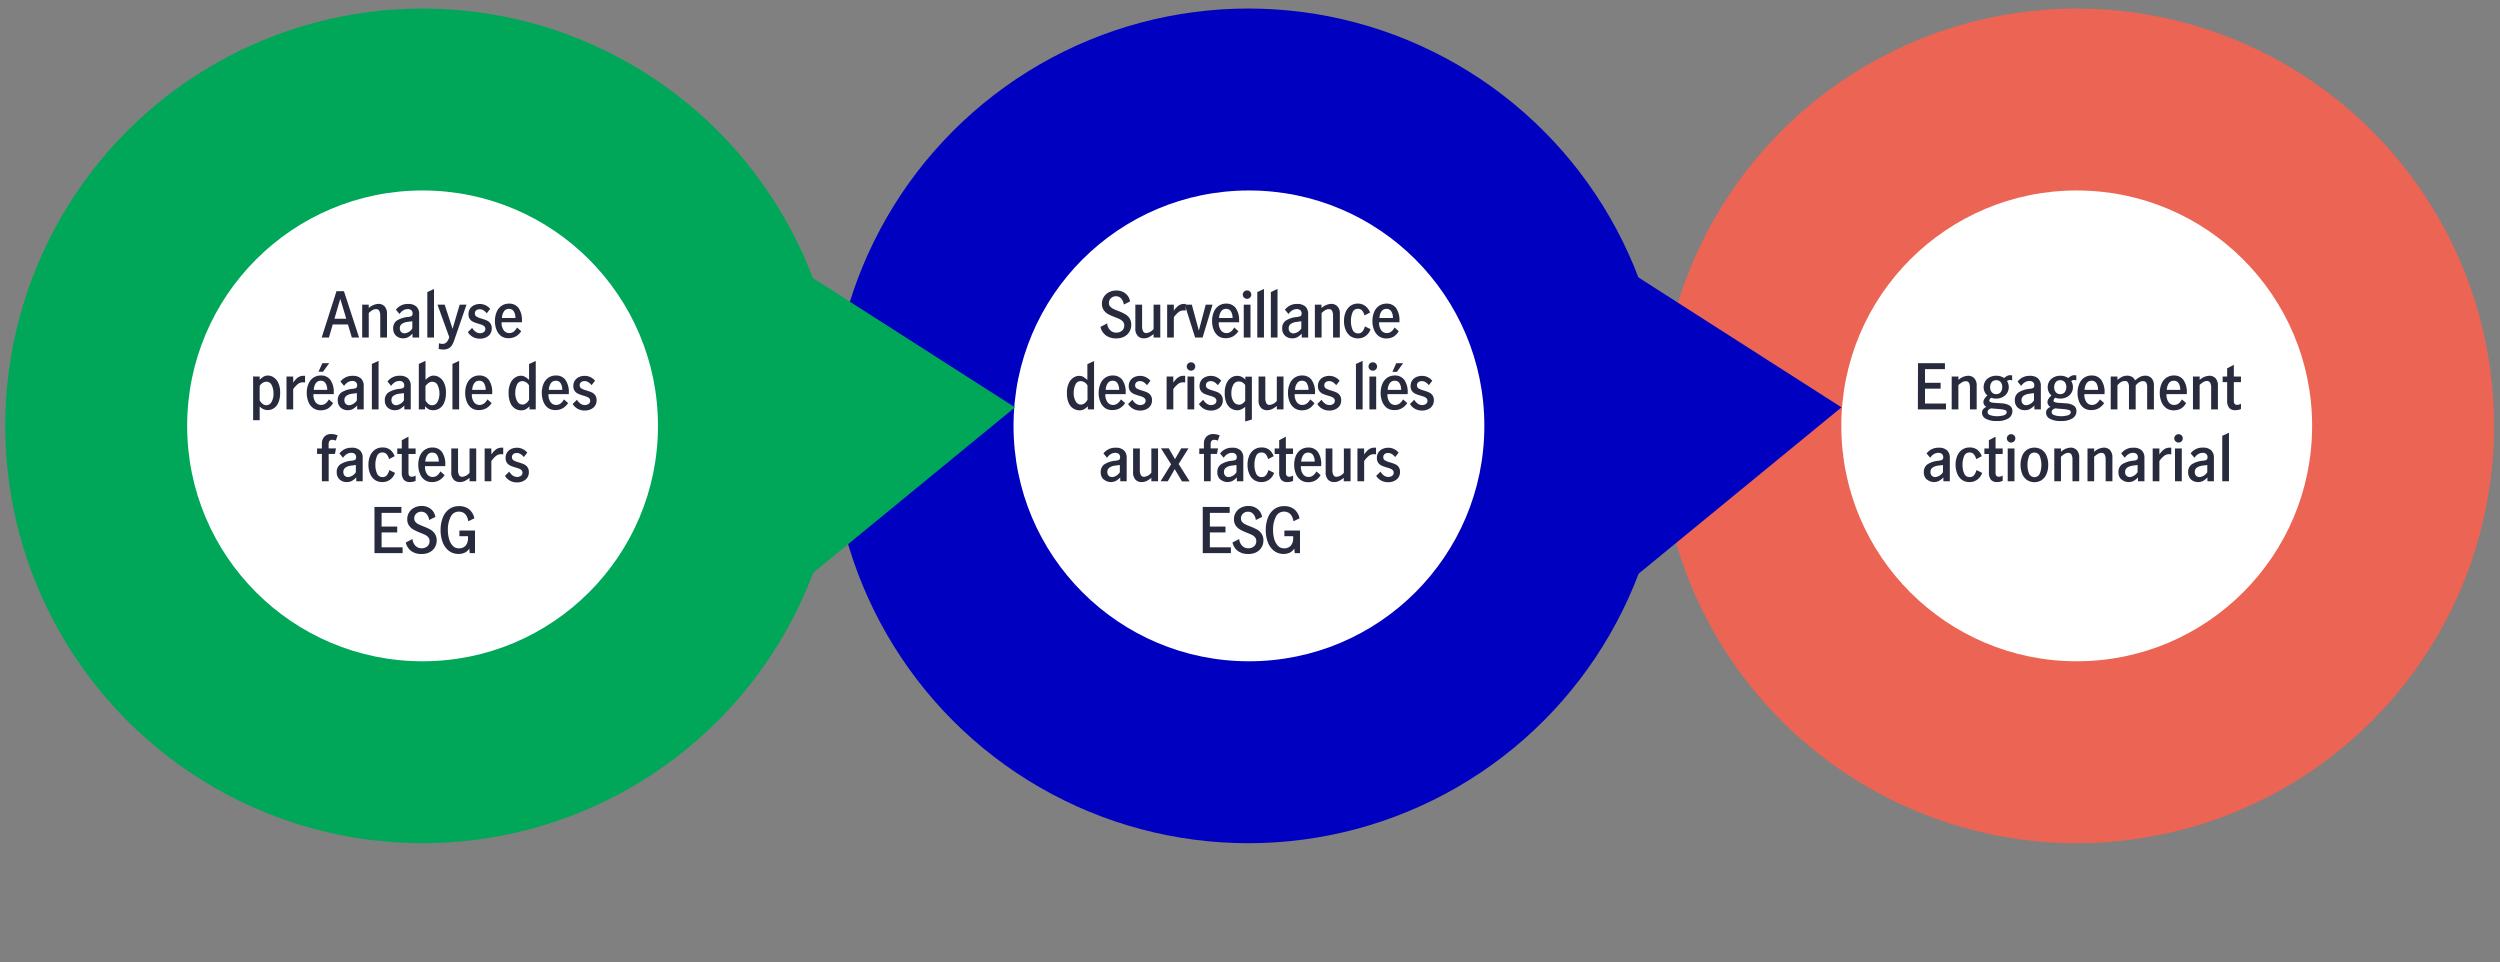 <svg xmlns="http://www.w3.org/2000/svg" viewBox="0 0 800 308"><rect x="0" y="0" width="800" height="308" fill="#808080" stroke="none"/><defs><style>.cls-1{fill:#ec6453;}.cls-2{fill:#fff;}.cls-3{fill:#282b3e;}.cls-4{fill:#0000c1;}.cls-5{fill:#00a758;}</style></defs><g id="Chart_3" data-name="Chart 3"><circle class="cls-1" cx="664.55" cy="136.28" r="133.55"/><circle class="cls-2" cx="664.55" cy="136.28" r="75.33"/><path class="cls-3" d="M613.76,116.22h8.62v1.9H616v4.38h5v1.88h-5v4.76h6.72V131h-9Z"/><path class="cls-3" d="M626.7,120.5v1.08a4.91,4.91,0,0,1,3.1-1.34,2.71,2.71,0,0,1,1.94.76,3.38,3.38,0,0,1,.8,2.52V131h-2.16v-7a3.27,3.27,0,0,0-.3-1.49A1.1,1.1,0,0,0,629,122a2.24,2.24,0,0,0-1.17.35,6.86,6.86,0,0,0-1.15.89V131h-2.14V120.5Z"/><path class="cls-3" d="M643.1,129.79a2,2,0,0,1,.86,1.77,2.68,2.68,0,0,1-1.24,2.31,6.65,6.65,0,0,1-3.74.85,6.82,6.82,0,0,1-3.56-.74,2.19,2.19,0,0,1-1.18-1.92,1.67,1.67,0,0,1,.36-1.1,2.87,2.87,0,0,1,1.06-.76,1.93,1.93,0,0,1-.71-.64,1.46,1.46,0,0,1-.25-.84,1.88,1.88,0,0,1,.26-1,6.21,6.21,0,0,1,1-1.17,3.29,3.29,0,0,1-.88-1.17,3.65,3.65,0,0,1,.23-3.42,3.62,3.62,0,0,1,1.48-1.28,4.58,4.58,0,0,1,2-.45,4.42,4.42,0,0,1,2.54.74,4.49,4.49,0,0,1,.95-.68,2.12,2.12,0,0,1,1-.22,2.52,2.52,0,0,1,.6.06v1.6a2.45,2.45,0,0,0-.7-.14,1.72,1.72,0,0,0-.94.34,3.45,3.45,0,0,1,.56,1.94,3.52,3.52,0,0,1-.55,1.94,3.67,3.67,0,0,1-1.47,1.29,4.57,4.57,0,0,1-2,.45,4.45,4.45,0,0,1-1.62-.28,1.28,1.28,0,0,0-.58.94c0,.2.13.36.41.47a4.37,4.37,0,0,0,1.27.23l2.34.16A5.16,5.16,0,0,1,643.1,129.79Zm-1.91,3.11c.63-.2.95-.54.95-1a.7.7,0,0,0-.53-.68,8.2,8.2,0,0,0-1.85-.32l-2.52-.22h-.08a2.16,2.16,0,0,0-.85.47,1,1,0,0,0-.27.71c0,.48.29.83.88,1a6.27,6.27,0,0,0,2.12.32A7.16,7.16,0,0,0,641.19,132.9Zm-3.85-10.58a2.53,2.53,0,0,0-.5,1.6,2.4,2.4,0,0,0,.51,1.58,1.75,1.75,0,0,0,1.43.62,1.71,1.71,0,0,0,1.45-.64,2.6,2.6,0,0,0,.49-1.6,2.53,2.53,0,0,0-.49-1.61,2,2,0,0,0-2.89,0Z"/><path class="cls-3" d="M645.67,130.43a3.07,3.07,0,0,1-.92-2.33,2.9,2.9,0,0,1,1.12-2.48,7.75,7.75,0,0,1,3.53-1.18,5.14,5.14,0,0,0,1-.19.8.8,0,0,0,.44-.33,1.36,1.36,0,0,0,.13-.64,1.33,1.33,0,0,0-.41-1,1.6,1.6,0,0,0-1.11-.37,2.78,2.78,0,0,0-1.5.42,3.8,3.8,0,0,0-1.17,1.16l-1.15-1.38a4.66,4.66,0,0,1,3.92-1.84,3.7,3.7,0,0,1,2.64.84,3.19,3.19,0,0,1,.88,2.4V131H651v-1.22a6.44,6.44,0,0,1-1.42,1.12,3.21,3.21,0,0,1-1.56.36A3.27,3.27,0,0,1,645.67,130.43Zm5.21-2.33v-2.3h0l-1.37.18a4.13,4.13,0,0,0-2,.69,1.66,1.66,0,0,0-.62,1.39,1.6,1.6,0,0,0,.41,1.16,1.52,1.52,0,0,0,1.17.44A3.26,3.26,0,0,0,650.88,128.1Z"/><path class="cls-3" d="M663.6,129.79a2,2,0,0,1,.86,1.77,2.68,2.68,0,0,1-1.24,2.31,6.65,6.65,0,0,1-3.74.85,6.82,6.82,0,0,1-3.56-.74,2.19,2.19,0,0,1-1.18-1.92,1.67,1.67,0,0,1,.36-1.1,2.79,2.79,0,0,1,1.06-.76,1.93,1.93,0,0,1-.71-.64,1.46,1.46,0,0,1-.25-.84,1.88,1.88,0,0,1,.26-1,6.21,6.21,0,0,1,1-1.17,3.29,3.29,0,0,1-.88-1.17,3.65,3.65,0,0,1,.23-3.42,3.62,3.62,0,0,1,1.48-1.28,4.58,4.58,0,0,1,2-.45,4.36,4.36,0,0,1,2.53.74,4.79,4.79,0,0,1,1-.68,2.12,2.12,0,0,1,1-.22,2.52,2.52,0,0,1,.6.06v1.6a2.45,2.45,0,0,0-.7-.14,1.72,1.72,0,0,0-.94.34,3.45,3.45,0,0,1,.56,1.94,3.52,3.52,0,0,1-.55,1.94,3.67,3.67,0,0,1-1.47,1.29,4.57,4.57,0,0,1-2,.45,4.45,4.45,0,0,1-1.62-.28,1.28,1.28,0,0,0-.58.94c0,.2.13.36.41.47a4.37,4.37,0,0,0,1.27.23l2.34.16A5.16,5.16,0,0,1,663.6,129.79Zm-1.91,3.11c.63-.2.95-.54.95-1a.7.7,0,0,0-.53-.68,8.2,8.2,0,0,0-1.85-.32l-2.52-.22h-.08a2.16,2.16,0,0,0-.85.47.93.93,0,0,0-.27.71c0,.48.29.83.88,1a6.27,6.27,0,0,0,2.12.32A7.21,7.21,0,0,0,661.69,132.9Zm-3.86-10.58a2.59,2.59,0,0,0-.5,1.6,2.4,2.4,0,0,0,.52,1.58,1.75,1.75,0,0,0,1.43.62,1.71,1.71,0,0,0,1.45-.64,2.6,2.6,0,0,0,.49-1.6,2.53,2.53,0,0,0-.49-1.61,2,2,0,0,0-2.9,0Z"/><path class="cls-3" d="M666.88,130.59a4.41,4.41,0,0,1-1.53-2,7.25,7.25,0,0,1-.53-2.88,7.1,7.1,0,0,1,.54-2.85,4.42,4.42,0,0,1,1.57-2,4.21,4.21,0,0,1,2.45-.7,3.63,3.63,0,0,1,3,1.4,6.78,6.78,0,0,1,1.08,4.18v.38H667a4,4,0,0,0,.64,2.52,2.13,2.13,0,0,0,1.84.94,2.31,2.31,0,0,0,1.45-.51,4,4,0,0,0,1.05-1.27l1.34,1.18a5,5,0,0,1-1.68,1.64,4.64,4.64,0,0,1-2.39.6A4,4,0,0,1,666.88,130.59Zm4-7.91a1.73,1.73,0,0,0-1.59-.84,1.8,1.8,0,0,0-1.62.87,3.83,3.83,0,0,0-.6,2.05h4.3A3.84,3.84,0,0,0,670.87,122.68Z"/><path class="cls-3" d="M677.58,120.5v1.08a7.37,7.37,0,0,1,1.47-1,3.64,3.64,0,0,1,1.6-.36,3.05,3.05,0,0,1,1.56.36,2.36,2.36,0,0,1,1,1.14,9.16,9.16,0,0,1,1.62-1.12,3.61,3.61,0,0,1,1.65-.38,2.68,2.68,0,0,1,2,.79,3.27,3.27,0,0,1,.77,2.39V131h-2.16V123.8c0-1.23-.44-1.84-1.32-1.84a2.35,2.35,0,0,0-1.29.4,4.25,4.25,0,0,0-1.06,1V131h-2.15v-7.26a2.56,2.56,0,0,0-.29-1.29,1.09,1.09,0,0,0-1.05-.53,2.42,2.42,0,0,0-1.28.39,4.12,4.12,0,0,0-1.07,1V131h-2.15V120.5Z"/><path class="cls-3" d="M693.19,130.59a4.46,4.46,0,0,1-1.52-2,7.25,7.25,0,0,1-.54-2.88,7.1,7.1,0,0,1,.54-2.85,4.5,4.5,0,0,1,1.58-2,4.2,4.2,0,0,1,2.44-.7,3.62,3.62,0,0,1,3,1.4,6.71,6.71,0,0,1,1.08,4.18v.38h-6.5a4,4,0,0,0,.65,2.52,2.13,2.13,0,0,0,1.83.94,2.32,2.32,0,0,0,1.46-.51,3.8,3.8,0,0,0,1-1.27l1.34,1.18A5,5,0,0,1,698,130.7a4.66,4.66,0,0,1-2.39.6A4,4,0,0,1,693.19,130.59Zm4-7.91a1.73,1.73,0,0,0-1.59-.84,1.83,1.83,0,0,0-1.62.87,3.91,3.91,0,0,0-.59,2.05h4.29A3.75,3.75,0,0,0,697.18,122.68Z"/><path class="cls-3" d="M703.89,120.5v1.08a4.93,4.93,0,0,1,3.1-1.34,2.69,2.69,0,0,1,1.94.76,3.34,3.34,0,0,1,.8,2.52V131h-2.16v-7a3.27,3.27,0,0,0-.3-1.49,1.09,1.09,0,0,0-1.06-.59,2.24,2.24,0,0,0-1.17.35,7.29,7.29,0,0,0-1.15.89V131h-2.14V120.5Z"/><path class="cls-3" d="M713.35,130.54a3.7,3.7,0,0,1-.66-2.42v-5.84h-1.44V120.5h1.44v-2.64l2.14-1.12v3.76h2.28v1.78h-2.28v6c0,.85.36,1.28,1.06,1.28a2.26,2.26,0,0,0,1.22-.4l0,1.72a4.3,4.3,0,0,1-1.74.38A2.55,2.55,0,0,1,713.35,130.54Z"/><path class="cls-3" d="M616.55,153.43a3,3,0,0,1-.92-2.33,2.92,2.92,0,0,1,1.11-2.48,7.75,7.75,0,0,1,3.53-1.18,5,5,0,0,0,1-.19.8.8,0,0,0,.44-.33,1.36,1.36,0,0,0,.13-.64,1.33,1.33,0,0,0-.41-1,1.6,1.6,0,0,0-1.11-.37,2.78,2.78,0,0,0-1.5.42,3.67,3.67,0,0,0-1.16,1.16l-1.16-1.38a4.66,4.66,0,0,1,3.92-1.84,3.7,3.7,0,0,1,2.64.84,3.19,3.19,0,0,1,.88,2.4V154h-2.06v-1.22a6.44,6.44,0,0,1-1.42,1.12,3.54,3.54,0,0,1-3.88-.51Zm5.2-2.33v-2.3h0l-1.38.18a4.13,4.13,0,0,0-2,.69,1.66,1.66,0,0,0-.62,1.39,1.6,1.6,0,0,0,.41,1.16,1.52,1.52,0,0,0,1.17.44A3.26,3.26,0,0,0,621.75,151.1Z"/><path class="cls-3" d="M627.89,153.6a4.44,4.44,0,0,1-1.56-2,7.25,7.25,0,0,1-.54-2.88,7.17,7.17,0,0,1,.54-2.87,4.45,4.45,0,0,1,1.55-1.95,4.06,4.06,0,0,1,2.39-.7,3.87,3.87,0,0,1,2.48.73,4.74,4.74,0,0,1,1.42,2.05l-1.78.94a4.2,4.2,0,0,0-.74-1.53,1.71,1.71,0,0,0-1.4-.59,1.75,1.75,0,0,0-1.74,1.18,6.87,6.87,0,0,0-.5,2.74,6.7,6.7,0,0,0,.52,2.78,1.79,1.79,0,0,0,1.76,1.16,1.7,1.7,0,0,0,1.42-.61,4.66,4.66,0,0,0,.76-1.63l1.82.9a4.41,4.41,0,0,1-1.53,2.14,4.06,4.06,0,0,1-2.47.8A4.11,4.11,0,0,1,627.89,153.6Z"/><path class="cls-3" d="M637.11,153.54a3.65,3.65,0,0,1-.66-2.42v-5.84H635V143.5h1.44v-2.64l2.14-1.12v3.76h2.28v1.78h-2.28v6c0,.85.35,1.28,1.06,1.28a2.31,2.31,0,0,0,1.22-.4l0,1.72a4.37,4.37,0,0,1-1.74.38A2.55,2.55,0,0,1,637.11,153.54Z"/><path class="cls-3" d="M642.6,141.22a1.25,1.25,0,0,1-.41-.94,1.28,1.28,0,0,1,.4-.94,1.26,1.26,0,0,1,.94-.4,1.34,1.34,0,0,1,1,.39,1.35,1.35,0,0,1-1,2.29A1.27,1.27,0,0,1,642.6,141.22Zm-.13,2.28h2.16V154h-2.16Z"/><path class="cls-3" d="M648.64,153.6a4.36,4.36,0,0,1-1.54-1.95,8.14,8.14,0,0,1,0-5.78,4.37,4.37,0,0,1,1.52-1.94,4.47,4.47,0,0,1,4.77,0,4.37,4.37,0,0,1,1.52,1.94,7.6,7.6,0,0,1,.52,2.89,7.41,7.41,0,0,1-.53,2.89,4.53,4.53,0,0,1-1.52,1.95,4.36,4.36,0,0,1-4.74,0Zm4.11-2.1a7.73,7.73,0,0,0,0-5.47,1.75,1.75,0,0,0-1.75-1.19,1.72,1.72,0,0,0-1.73,1.18,8.06,8.06,0,0,0,0,5.48,1.87,1.87,0,0,0,3.48,0Z"/><path class="cls-3" d="M659.51,143.5v1.08a4.91,4.91,0,0,1,3.1-1.34,2.67,2.67,0,0,1,1.93.76,3.34,3.34,0,0,1,.81,2.52V154h-2.16v-7a3.4,3.4,0,0,0-.3-1.49,1.1,1.1,0,0,0-1.06-.59,2.24,2.24,0,0,0-1.17.35,6.86,6.86,0,0,0-1.15.89V154h-2.14V143.5Z"/><path class="cls-3" d="M670.13,143.5v1.08a4.91,4.91,0,0,1,3.1-1.34,2.71,2.71,0,0,1,1.94.76,3.38,3.38,0,0,1,.8,2.52V154h-2.16v-7a3.27,3.27,0,0,0-.3-1.49,1.1,1.1,0,0,0-1.06-.59,2.24,2.24,0,0,0-1.17.35,6.86,6.86,0,0,0-1.15.89V154H668V143.5Z"/><path class="cls-3" d="M678.83,153.43a3,3,0,0,1-.92-2.33,2.94,2.94,0,0,1,1.1-2.48,7.79,7.79,0,0,1,3.53-1.18,4.66,4.66,0,0,0,1-.19.79.79,0,0,0,.45-.33,1.37,1.37,0,0,0,.12-.64,1.3,1.3,0,0,0-.41-1,1.56,1.56,0,0,0-1.1-.37,2.78,2.78,0,0,0-1.5.42,3.67,3.67,0,0,0-1.16,1.16l-1.16-1.38a4.66,4.66,0,0,1,3.92-1.84,3.66,3.66,0,0,1,2.63.84,3.15,3.15,0,0,1,.89,2.4V154h-2.07v-1.22a6.19,6.19,0,0,1-1.41,1.12,3.54,3.54,0,0,1-3.88-.51Zm5.2-2.33v-2.3h0l-1.38.18a4.21,4.21,0,0,0-2,.69,1.68,1.68,0,0,0-.62,1.39,1.6,1.6,0,0,0,.42,1.16,1.51,1.51,0,0,0,1.16.44A3.26,3.26,0,0,0,684,151.1Z"/><path class="cls-3" d="M691,143.5v1.94a6.23,6.23,0,0,1,1.5-1.64,2.94,2.94,0,0,1,1.76-.54,3.62,3.62,0,0,1,.54,0v2.14a3.65,3.65,0,0,0-.7-.06,2.52,2.52,0,0,0-1.54.51,7.81,7.81,0,0,0-1.56,1.67V154h-2.14V143.5Z"/><path class="cls-3" d="M696.17,141.22a1.28,1.28,0,0,1,0-1.88,1.26,1.26,0,0,1,.94-.4,1.34,1.34,0,0,1,1,.39,1.35,1.35,0,0,1-1,2.29A1.31,1.31,0,0,1,696.17,141.22ZM696,143.5h2.17V154H696Z"/><path class="cls-3" d="M701.12,153.43a3.07,3.07,0,0,1-.91-2.33,2.94,2.94,0,0,1,1.1-2.48,7.79,7.79,0,0,1,3.53-1.18,4.66,4.66,0,0,0,1-.19.73.73,0,0,0,.44-.33,1.25,1.25,0,0,0,.13-.64,1.3,1.3,0,0,0-.41-1,1.56,1.56,0,0,0-1.1-.37,2.78,2.78,0,0,0-1.5.42,3.67,3.67,0,0,0-1.16,1.16L701,145.08a4.68,4.68,0,0,1,3.92-1.84,3.67,3.67,0,0,1,2.64.84,3.15,3.15,0,0,1,.89,2.4V154h-2.07v-1.22a6,6,0,0,1-1.42,1.12,3.2,3.2,0,0,1-1.55.36A3.27,3.27,0,0,1,701.12,153.43Zm5.21-2.33v-2.3h0l-1.38.18a4.21,4.21,0,0,0-2,.69,1.68,1.68,0,0,0-.62,1.39,1.64,1.64,0,0,0,.41,1.16,1.55,1.55,0,0,0,1.17.44A3.26,3.26,0,0,0,706.33,151.1Z"/><path class="cls-3" d="M711.12,139.46l2.15-1V154h-2.15Z"/><circle class="cls-4" cx="399.47" cy="136.28" r="133.55"/><circle class="cls-2" cx="399.66" cy="136.28" r="75.33"/><path class="cls-3" d="M353.93,107.36a4.63,4.63,0,0,1-1.78-2.76l2.14-1.12a3.49,3.49,0,0,0,.93,2.14,2.6,2.6,0,0,0,2,.82,2.71,2.71,0,0,0,1.82-.61,2.13,2.13,0,0,0,.72-1.71,1.81,1.81,0,0,0-.4-1.18,3.1,3.1,0,0,0-1-.78c-.4-.2-.95-.43-1.64-.7a16.17,16.17,0,0,1-2.13-.95,4.16,4.16,0,0,1-1.39-1.26,3.45,3.45,0,0,1-.58-2.07,3.94,3.94,0,0,1,.62-2.19,4.11,4.11,0,0,1,1.67-1.5,5,5,0,0,1,2.29-.53,4.64,4.64,0,0,1,2.92.93,4,4,0,0,1,1.5,2.57l-2,1a3.53,3.53,0,0,0-.81-1.9,2.15,2.15,0,0,0-1.69-.76,2.29,2.29,0,0,0-1.6.6,2,2,0,0,0-.66,1.54,1.71,1.71,0,0,0,.39,1.14,3,3,0,0,0,1,.75c.38.19.91.42,1.61.69a16.15,16.15,0,0,1,2.17,1,4.33,4.33,0,0,1,1.42,1.32A3.83,3.83,0,0,1,362,104a4.25,4.25,0,0,1-.54,2.08,4.13,4.13,0,0,1-1.62,1.59,5.23,5.23,0,0,1-2.62.61A5.44,5.44,0,0,1,353.93,107.36Z"/><path class="cls-3" d="M364.11,107.53a3.37,3.37,0,0,1-.8-2.53V97.5h2.16v7a3.31,3.31,0,0,0,.3,1.46,1.1,1.1,0,0,0,1.08.62,3.45,3.45,0,0,0,2.3-1.3V97.5h2.14V108h-2.14v-1.1a8.08,8.08,0,0,1-1.5,1,3.63,3.63,0,0,1-1.62.37A2.67,2.67,0,0,1,364.11,107.53Z"/><path class="cls-3" d="M375.63,97.5v1.94a6.23,6.23,0,0,1,1.5-1.64,2.94,2.94,0,0,1,1.76-.54,3.62,3.62,0,0,1,.54,0v2.14a3.65,3.65,0,0,0-.7-.06,2.54,2.54,0,0,0-1.54.51,7.81,7.81,0,0,0-1.56,1.67V108h-2.14V97.5Z"/><path class="cls-3" d="M379.13,97.5h2.26l2.24,8.3h0l2.2-8.3h2.18L384.83,108h-2.4Z"/><path class="cls-3" d="M389.93,107.59a4.41,4.41,0,0,1-1.53-2,7.25,7.25,0,0,1-.53-2.88,7.1,7.1,0,0,1,.54-2.85,4.42,4.42,0,0,1,1.57-2,4.21,4.21,0,0,1,2.45-.7,3.63,3.63,0,0,1,3,1.4,6.78,6.78,0,0,1,1.08,4.18v.38h-6.5a4,4,0,0,0,.64,2.52,2.13,2.13,0,0,0,1.84.94,2.31,2.31,0,0,0,1.45-.51,4,4,0,0,0,1-1.27l1.34,1.18a5,5,0,0,1-1.68,1.64,4.62,4.62,0,0,1-2.38.6A4,4,0,0,1,389.93,107.59Zm4-7.91a1.73,1.73,0,0,0-1.59-.84,1.8,1.8,0,0,0-1.62.87,3.83,3.83,0,0,0-.6,2.05h4.3A3.84,3.84,0,0,0,393.92,99.68Z"/><path class="cls-3" d="M398.1,95.22a1.25,1.25,0,0,1-.41-.94,1.28,1.28,0,0,1,.4-.94,1.26,1.26,0,0,1,.94-.4,1.34,1.34,0,0,1,1,.39,1.35,1.35,0,0,1-1,2.29A1.27,1.27,0,0,1,398.1,95.22ZM398,97.5h2.16V108H398Z"/><path class="cls-3" d="M402.33,93.46l2.14-1V108h-2.14Z"/><path class="cls-3" d="M406.67,93.46l2.14-1V108h-2.14Z"/><path class="cls-3" d="M411.22,107.43a3.07,3.07,0,0,1-.92-2.33,2.9,2.9,0,0,1,1.12-2.48,7.75,7.75,0,0,1,3.53-1.18,5.14,5.14,0,0,0,1-.19.8.8,0,0,0,.44-.33,1.36,1.36,0,0,0,.13-.64,1.33,1.33,0,0,0-.41-1,1.61,1.61,0,0,0-1.12-.37,2.83,2.83,0,0,0-1.5.42,3.77,3.77,0,0,0-1.16,1.16l-1.15-1.38a4.66,4.66,0,0,1,3.92-1.84,3.7,3.7,0,0,1,2.64.84,3.18,3.18,0,0,1,.87,2.4V108h-2.05v-1.22a6.68,6.68,0,0,1-1.42,1.12,3.22,3.22,0,0,1-1.57.36A3.26,3.26,0,0,1,411.22,107.43Zm5.2-2.33v-2.3h0L415,103a4.13,4.13,0,0,0-2,.69,1.66,1.66,0,0,0-.62,1.39,1.6,1.6,0,0,0,.41,1.16,1.52,1.52,0,0,0,1.17.44A3.25,3.25,0,0,0,416.42,105.1Z"/><path class="cls-3" d="M422.87,97.5v1.08A4.88,4.88,0,0,1,426,97.24a2.69,2.69,0,0,1,1.94.76,3.34,3.34,0,0,1,.81,2.52V108h-2.17v-7a3.41,3.41,0,0,0-.29-1.49,1.11,1.11,0,0,0-1.07-.59,2.27,2.27,0,0,0-1.17.35,6.81,6.81,0,0,0-1.14.89V108h-2.15V97.5Z"/><path class="cls-3" d="M432.18,107.6a4.51,4.51,0,0,1-1.56-2,7.25,7.25,0,0,1-.54-2.88,7.17,7.17,0,0,1,.54-2.87,4.59,4.59,0,0,1,1.55-2,4.08,4.08,0,0,1,2.39-.7A3.85,3.85,0,0,1,437,98a4.58,4.58,0,0,1,1.42,2l-1.78.94a4.19,4.19,0,0,0-.73-1.53,1.73,1.73,0,0,0-1.41-.59A1.77,1.77,0,0,0,432.8,100a7,7,0,0,0-.5,2.74,6.69,6.69,0,0,0,.53,2.78,1.79,1.79,0,0,0,1.75,1.16,1.68,1.68,0,0,0,1.42-.61,4.33,4.33,0,0,0,.76-1.63l1.82.9a4.29,4.29,0,0,1-1.53,2.14,4,4,0,0,1-2.47.8A4.16,4.16,0,0,1,432.18,107.6Z"/><path class="cls-3" d="M441.24,107.59a4.55,4.55,0,0,1-1.53-2,7.43,7.43,0,0,1-.53-2.88,7.1,7.1,0,0,1,.54-2.85,4.48,4.48,0,0,1,1.57-2,4.25,4.25,0,0,1,2.45-.7,3.62,3.62,0,0,1,3,1.4,6.78,6.78,0,0,1,1.08,4.18v.38h-6.5a4.11,4.11,0,0,0,.64,2.52,2.16,2.16,0,0,0,1.84.94,2.27,2.27,0,0,0,1.45-.51,3.71,3.71,0,0,0,1-1.27l1.34,1.18A5,5,0,0,1,446,107.7a4.6,4.6,0,0,1-2.38.6A4,4,0,0,1,441.24,107.59Zm4-7.91a1.73,1.73,0,0,0-1.59-.84,1.83,1.83,0,0,0-1.62.87,4,4,0,0,0-.6,2.05h4.3A3.75,3.75,0,0,0,445.23,99.68Z"/><path class="cls-3" d="M343.53,130.76A3.86,3.86,0,0,1,342,129a7.82,7.82,0,0,1-.58-3.29,7,7,0,0,1,.6-3.1,4.2,4.2,0,0,1,1.5-1.78,3.41,3.41,0,0,1,1.8-.56,2.7,2.7,0,0,1,1.33.33,7.65,7.65,0,0,1,1.31,1v-5.08l2.14-1V131h-2v-1a5.11,5.11,0,0,1-1.25,1,3.13,3.13,0,0,1-1.45.31A3.72,3.72,0,0,1,343.53,130.76Zm3.58-1.74a3.48,3.48,0,0,0,.89-1.08v-4.58a2.62,2.62,0,0,0-2.1-1.4,1.82,1.82,0,0,0-1.77,1.15,6,6,0,0,0-.55,2.61,5.17,5.17,0,0,0,.62,2.67,1.88,1.88,0,0,0,2.91.63Z"/><path class="cls-3" d="M353.64,130.59a4.41,4.41,0,0,1-1.53-2,7.25,7.25,0,0,1-.53-2.88,7.1,7.1,0,0,1,.54-2.85,4.42,4.42,0,0,1,1.57-2,4.21,4.21,0,0,1,2.45-.7,3.63,3.63,0,0,1,3,1.4,6.78,6.78,0,0,1,1.08,4.18v.38h-6.5a4,4,0,0,0,.64,2.52,2.13,2.13,0,0,0,1.84.94,2.31,2.31,0,0,0,1.45-.51,4,4,0,0,0,1.05-1.27l1.34,1.18a5,5,0,0,1-1.68,1.64,4.62,4.62,0,0,1-2.38.6A4,4,0,0,1,353.64,130.59Zm4-7.91a1.73,1.73,0,0,0-1.59-.84,1.8,1.8,0,0,0-1.62.87,3.83,3.83,0,0,0-.6,2.05h4.3A3.84,3.84,0,0,0,357.63,122.68Z"/><path class="cls-3" d="M361,129.28l1.36-1.36a4,4,0,0,0,1.09,1.22,2.4,2.4,0,0,0,1.47.48,2,2,0,0,0,1.18-.36,1.21,1.21,0,0,0,.5-1,1.09,1.09,0,0,0-.29-.78,2.27,2.27,0,0,0-.72-.48c-.29-.12-.69-.25-1.19-.4a12.33,12.33,0,0,1-1.67-.59,2.84,2.84,0,0,1-1.08-.88,2.55,2.55,0,0,1-.45-1.59,3.08,3.08,0,0,1,.49-1.76,3,3,0,0,1,1.32-1.12,4.31,4.31,0,0,1,1.81-.38,4.1,4.1,0,0,1,1.89.43,4.54,4.54,0,0,1,1.43,1.13l-1.1,1.42a4.79,4.79,0,0,0-1-.93,2.25,2.25,0,0,0-1.24-.37,1.69,1.69,0,0,0-1.14.36,1.2,1.2,0,0,0-.42,1,1.11,1.11,0,0,0,.54,1,6.86,6.86,0,0,0,1.66.65,14.11,14.11,0,0,1,1.67.61,2.78,2.78,0,0,1,1.08.89,2.6,2.6,0,0,1,.45,1.6,3,3,0,0,1-1.08,2.43,4.17,4.17,0,0,1-2.7.87A4.33,4.33,0,0,1,361,129.28Z"/><path class="cls-3" d="M375.46,120.5v1.94a6.23,6.23,0,0,1,1.5-1.64,2.94,2.94,0,0,1,1.76-.54,3.62,3.62,0,0,1,.54,0v2.14a3.65,3.65,0,0,0-.7-.06,2.54,2.54,0,0,0-1.54.51,7.81,7.81,0,0,0-1.56,1.67V131h-2.14V120.5Z"/><path class="cls-3" d="M380.17,118.22a1.25,1.25,0,0,1-.41-.94,1.28,1.28,0,0,1,.4-.94,1.26,1.26,0,0,1,.94-.4,1.34,1.34,0,0,1,1,.39,1.35,1.35,0,0,1-1,2.29A1.27,1.27,0,0,1,380.17,118.22ZM380,120.5h2.16V131H380Z"/><path class="cls-3" d="M383.66,129.28l1.36-1.36a4,4,0,0,0,1.09,1.22,2.4,2.4,0,0,0,1.47.48,2,2,0,0,0,1.18-.36,1.21,1.21,0,0,0,.5-1,1.09,1.09,0,0,0-.29-.78,2.27,2.27,0,0,0-.72-.48c-.29-.12-.69-.25-1.19-.4a12.33,12.33,0,0,1-1.67-.59,2.84,2.84,0,0,1-1.08-.88,2.55,2.55,0,0,1-.45-1.59,3.08,3.08,0,0,1,.49-1.76,3,3,0,0,1,1.32-1.12,4.31,4.31,0,0,1,1.81-.38,4.1,4.1,0,0,1,1.89.43,4.54,4.54,0,0,1,1.43,1.13l-1.1,1.42a4.79,4.79,0,0,0-1-.93,2.25,2.25,0,0,0-1.24-.37,1.69,1.69,0,0,0-1.14.36,1.2,1.2,0,0,0-.42,1,1.11,1.11,0,0,0,.54,1,6.86,6.86,0,0,0,1.66.65,14.11,14.11,0,0,1,1.67.61,2.78,2.78,0,0,1,1.08.89,2.6,2.6,0,0,1,.45,1.6,3,3,0,0,1-1.08,2.43,4.17,4.17,0,0,1-2.7.87A4.33,4.33,0,0,1,383.66,129.28Z"/><path class="cls-3" d="M397.21,131a2.82,2.82,0,0,1-1.27.28,3.72,3.72,0,0,1-1.95-.54A3.86,3.86,0,0,1,392.5,129a7.82,7.82,0,0,1-.58-3.29,7,7,0,0,1,.6-3.1,4.2,4.2,0,0,1,1.5-1.78,3.41,3.41,0,0,1,1.8-.56,3.45,3.45,0,0,1,1.48.29,4.7,4.7,0,0,1,1.22.91v-.94h2.08v13.72l-2.14.62v-4.68A6.4,6.4,0,0,1,397.21,131Zm.35-1.84a4.45,4.45,0,0,0,.9-.84v-5.1a3,3,0,0,0-.86-.83,2.08,2.08,0,0,0-1.12-.31,1.94,1.94,0,0,0-1.86,1.11,5.66,5.66,0,0,0-.58,2.67,4.57,4.57,0,0,0,.68,2.63,2.06,2.06,0,0,0,1.78,1A1.85,1.85,0,0,0,397.56,129.18Z"/><path class="cls-3" d="M403.54,130.53a3.37,3.37,0,0,1-.8-2.53v-7.5h2.16v7a3.31,3.31,0,0,0,.3,1.46,1.1,1.1,0,0,0,1.08.62,3.45,3.45,0,0,0,2.3-1.3V120.5h2.14V131h-2.14v-1.1a8.08,8.08,0,0,1-1.5,1,3.63,3.63,0,0,1-1.62.37A2.67,2.67,0,0,1,403.54,130.53Z"/><path class="cls-3" d="M414.22,130.59a4.41,4.41,0,0,1-1.53-2,7.25,7.25,0,0,1-.53-2.88,7.1,7.1,0,0,1,.54-2.85,4.42,4.42,0,0,1,1.57-2,4.21,4.21,0,0,1,2.45-.7,3.63,3.63,0,0,1,3,1.4,6.78,6.78,0,0,1,1.08,4.18v.38h-6.5a4,4,0,0,0,.64,2.52,2.13,2.13,0,0,0,1.84.94,2.31,2.31,0,0,0,1.45-.51,4,4,0,0,0,1.05-1.27l1.34,1.18A5,5,0,0,1,419,130.7a4.62,4.62,0,0,1-2.38.6A4,4,0,0,1,414.22,130.59Zm4-7.91a1.73,1.73,0,0,0-1.59-.84,1.8,1.8,0,0,0-1.62.87,3.83,3.83,0,0,0-.6,2.05h4.3A3.84,3.84,0,0,0,418.21,122.68Z"/><path class="cls-3" d="M421.54,129.28l1.36-1.36a4,4,0,0,0,1.09,1.22,2.4,2.4,0,0,0,1.47.48,2,2,0,0,0,1.18-.36,1.21,1.21,0,0,0,.5-1,1.09,1.09,0,0,0-.29-.78,2.27,2.27,0,0,0-.72-.48c-.29-.12-.69-.25-1.19-.4a12.33,12.33,0,0,1-1.67-.59,2.84,2.84,0,0,1-1.08-.88,2.55,2.55,0,0,1-.45-1.59,3.08,3.08,0,0,1,.49-1.76,3,3,0,0,1,1.32-1.12,4.31,4.31,0,0,1,1.81-.38,4.1,4.1,0,0,1,1.89.43,4.54,4.54,0,0,1,1.43,1.13l-1.1,1.42a4.79,4.79,0,0,0-1-.93,2.25,2.25,0,0,0-1.24-.37,1.69,1.69,0,0,0-1.14.36,1.2,1.2,0,0,0-.42,1,1.11,1.11,0,0,0,.54,1,6.86,6.86,0,0,0,1.66.65,14.11,14.11,0,0,1,1.67.61,2.78,2.78,0,0,1,1.08.89,2.6,2.6,0,0,1,.45,1.6,3,3,0,0,1-1.08,2.43,4.17,4.17,0,0,1-2.7.87A4.33,4.33,0,0,1,421.54,129.28Z"/><path class="cls-3" d="M433.9,116.46l2.14-1V131H433.9Z"/><path class="cls-3" d="M438.34,118.22a1.29,1.29,0,0,1-.41-.94,1.32,1.32,0,0,1,.4-.94,1.3,1.3,0,0,1,.95-.4,1.34,1.34,0,0,1,1,.39,1.35,1.35,0,0,1-1,2.29A1.31,1.31,0,0,1,438.34,118.22Zm-.13,2.28h2.17V131h-2.17Z"/><path class="cls-3" d="M443.88,130.59a4.5,4.5,0,0,1-1.54-2,7.43,7.43,0,0,1-.53-2.88,7.28,7.28,0,0,1,.54-2.85,4.48,4.48,0,0,1,1.57-2,4.26,4.26,0,0,1,2.46-.7,3.63,3.63,0,0,1,3,1.4,6.84,6.84,0,0,1,1.08,4.18v.38H444a4,4,0,0,0,.63,2.52,2.16,2.16,0,0,0,1.84.94,2.27,2.27,0,0,0,1.45-.51,3.71,3.71,0,0,0,1.05-1.27l1.34,1.18a4.88,4.88,0,0,1-1.68,1.64,4.57,4.57,0,0,1-2.38.6A4,4,0,0,1,443.88,130.59Zm4-7.91a1.74,1.74,0,0,0-1.6-.84,1.8,1.8,0,0,0-1.61.87,3.93,3.93,0,0,0-.61,2.05h4.3A3.75,3.75,0,0,0,447.87,122.68Zm-1.08-6.46H449L447,119h-1.43Z"/><path class="cls-3" d="M451.19,129.28l1.36-1.36a4.28,4.28,0,0,0,1.09,1.22,2.44,2.44,0,0,0,1.47.48,1.94,1.94,0,0,0,1.18-.36,1.19,1.19,0,0,0,.5-1,1,1,0,0,0-.29-.78,2.12,2.12,0,0,0-.71-.48c-.29-.12-.69-.25-1.2-.4a12.85,12.85,0,0,1-1.67-.59,2.84,2.84,0,0,1-1.08-.88,2.55,2.55,0,0,1-.45-1.59,3.16,3.16,0,0,1,.49-1.76,3.1,3.1,0,0,1,1.33-1.12,4.3,4.3,0,0,1,1.8-.38,4,4,0,0,1,1.89.43,4.32,4.32,0,0,1,1.43,1.13l-1.1,1.42a4.37,4.37,0,0,0-1-.93,2.21,2.21,0,0,0-1.23-.37,1.7,1.7,0,0,0-1.15.36,1.23,1.23,0,0,0-.42,1,1.13,1.13,0,0,0,.54,1,7,7,0,0,0,1.66.65,13.47,13.47,0,0,1,1.67.61,2.78,2.78,0,0,1,1.08.89,2.6,2.6,0,0,1,.45,1.6,3,3,0,0,1-1.08,2.43,4.15,4.15,0,0,1-2.7.87A4.36,4.36,0,0,1,451.19,129.28Z"/><path class="cls-3" d="M353.15,153.43a3,3,0,0,1-.92-2.33,2.92,2.92,0,0,1,1.11-2.48,7.75,7.75,0,0,1,3.53-1.18,5,5,0,0,0,1-.19.8.8,0,0,0,.44-.33,1.36,1.36,0,0,0,.13-.64,1.33,1.33,0,0,0-.41-1,1.6,1.6,0,0,0-1.11-.37,2.78,2.78,0,0,0-1.5.42,3.67,3.67,0,0,0-1.16,1.16l-1.16-1.38a4.66,4.66,0,0,1,3.92-1.84,3.7,3.7,0,0,1,2.64.84,3.19,3.19,0,0,1,.88,2.4V154h-2.06v-1.22a6.44,6.44,0,0,1-1.42,1.12,3.54,3.54,0,0,1-3.88-.51Zm5.2-2.33v-2.3h0l-1.38.18a4.13,4.13,0,0,0-2,.69,1.66,1.66,0,0,0-.62,1.39,1.6,1.6,0,0,0,.41,1.16,1.52,1.52,0,0,0,1.17.44A3.26,3.26,0,0,0,358.35,151.1Z"/><path class="cls-3" d="M363.39,153.53a3.37,3.37,0,0,1-.8-2.53v-7.5h2.16v7a3.31,3.31,0,0,0,.3,1.46,1.1,1.1,0,0,0,1.08.62,3.45,3.45,0,0,0,2.3-1.3V143.5h2.14V154h-2.14v-1.1a8.08,8.08,0,0,1-1.5,1,3.63,3.63,0,0,1-1.62.37A2.67,2.67,0,0,1,363.39,153.53Z"/><path class="cls-3" d="M377.17,148.48l3.5,5.56h-2.44l-2.32-3.92h0L373.69,154h-2.3l3.36-5.42-3.24-5.12H374l2,3.46h0l2-3.46h2.32Z"/><path class="cls-3" d="M383.77,145.28V143.5h1.48V142a3.19,3.19,0,0,1,.77-2.24,2.87,2.87,0,0,1,2.25-.86,5,5,0,0,1,1.09.12,5.08,5.08,0,0,1,.93.3l-.58,1.68a3.18,3.18,0,0,0-1.14-.26c-.78,0-1.16.47-1.16,1.4v1.34h2.36l-.34,1.78h-2V154h-2.16v-8.76Z"/><path class="cls-3" d="M390.47,153.43a3,3,0,0,1-.92-2.33,2.92,2.92,0,0,1,1.11-2.48,7.75,7.75,0,0,1,3.53-1.18,5,5,0,0,0,1-.19.8.8,0,0,0,.44-.33,1.36,1.36,0,0,0,.13-.64,1.33,1.33,0,0,0-.41-1,1.6,1.6,0,0,0-1.11-.37,2.78,2.78,0,0,0-1.5.42,3.67,3.67,0,0,0-1.16,1.16l-1.16-1.38a4.66,4.66,0,0,1,3.92-1.84,3.7,3.7,0,0,1,2.64.84,3.19,3.19,0,0,1,.88,2.4V154h-2.06v-1.22a6.44,6.44,0,0,1-1.42,1.12,3.54,3.54,0,0,1-3.88-.51Zm5.2-2.33v-2.3h0l-1.38.18a4.13,4.13,0,0,0-2,.69,1.66,1.66,0,0,0-.62,1.39,1.6,1.6,0,0,0,.41,1.16,1.52,1.52,0,0,0,1.17.44A3.26,3.26,0,0,0,395.67,151.1Z"/><path class="cls-3" d="M401.3,153.6a4.42,4.42,0,0,1-1.55-2,7.25,7.25,0,0,1-.54-2.88,7.17,7.17,0,0,1,.54-2.87,4.5,4.5,0,0,1,1.54-1.95,4.08,4.08,0,0,1,2.39-.7,3.9,3.9,0,0,1,2.49.73,4.64,4.64,0,0,1,1.41,2.05l-1.78.94a4.19,4.19,0,0,0-.73-1.53,1.71,1.71,0,0,0-1.4-.59,1.77,1.77,0,0,0-1.75,1.18,7,7,0,0,0-.5,2.74,6.69,6.69,0,0,0,.53,2.78,1.79,1.79,0,0,0,1.76,1.16,1.68,1.68,0,0,0,1.41-.61,4.33,4.33,0,0,0,.76-1.63l1.83.9a4.37,4.37,0,0,1-1.54,2.14,4,4,0,0,1-2.46.8A4.17,4.17,0,0,1,401.3,153.6Z"/><path class="cls-3" d="M410,153.54a3.59,3.59,0,0,1-.66-2.42v-5.84h-1.45V143.5h1.45v-2.64l2.13-1.12v3.76h2.29v1.78H411.5v6c0,.85.36,1.28,1.07,1.28a2.31,2.31,0,0,0,1.22-.4v1.72a4.29,4.29,0,0,1-1.73.38A2.54,2.54,0,0,1,410,153.54Z"/><path class="cls-3" d="M416.21,153.59a4.5,4.5,0,0,1-1.54-2,7.43,7.43,0,0,1-.53-2.88,7.28,7.28,0,0,1,.54-2.85,4.48,4.48,0,0,1,1.57-1.95,4.26,4.26,0,0,1,2.46-.7,3.63,3.63,0,0,1,3,1.4,6.84,6.84,0,0,1,1.08,4.18v.38h-6.5a4,4,0,0,0,.63,2.52,2.16,2.16,0,0,0,1.84.94,2.27,2.27,0,0,0,1.45-.51,3.71,3.71,0,0,0,1.05-1.27l1.34,1.18A4.88,4.88,0,0,1,421,153.7a4.57,4.57,0,0,1-2.38.6A4,4,0,0,1,416.21,153.59Zm4-7.91a1.74,1.74,0,0,0-1.6-.84,1.8,1.8,0,0,0-1.61.87,3.93,3.93,0,0,0-.61,2h4.3A3.75,3.75,0,0,0,420.2,145.68Z"/><path class="cls-3" d="M425,153.53a3.41,3.41,0,0,1-.79-2.53v-7.5h2.16v7a3.18,3.18,0,0,0,.3,1.46,1.09,1.09,0,0,0,1.08.62,3.41,3.41,0,0,0,2.29-1.3V143.5h2.14V154H430v-1.1a7.47,7.47,0,0,1-1.5,1,3.57,3.57,0,0,1-1.62.37A2.71,2.71,0,0,1,425,153.53Z"/><path class="cls-3" d="M436.53,143.5v1.94a6.23,6.23,0,0,1,1.5-1.64,2.94,2.94,0,0,1,1.76-.54,3.71,3.71,0,0,1,.54,0v2.14a3.76,3.76,0,0,0-.71-.06,2.56,2.56,0,0,0-1.54.51,8.07,8.07,0,0,0-1.55,1.67V154h-2.15V143.5Z"/><path class="cls-3" d="M440.38,152.28l1.37-1.36a4.11,4.11,0,0,0,1.08,1.22,2.44,2.44,0,0,0,1.47.48,1.94,1.94,0,0,0,1.18-.36,1.19,1.19,0,0,0,.5-1,1,1,0,0,0-.29-.78A2.07,2.07,0,0,0,445,150a11.51,11.51,0,0,0-1.19-.4,12.85,12.85,0,0,1-1.67-.59,2.84,2.84,0,0,1-1.08-.88,2.55,2.55,0,0,1-.45-1.59,3,3,0,0,1,1.81-2.88,4.39,4.39,0,0,1,1.82-.38,4,4,0,0,1,1.88.43,4.32,4.32,0,0,1,1.43,1.13l-1.1,1.42a4.37,4.37,0,0,0-1-.93,2.22,2.22,0,0,0-1.24-.37,1.71,1.71,0,0,0-1.14.36,1.2,1.2,0,0,0-.42,1,1.11,1.11,0,0,0,.54,1,7,7,0,0,0,1.66.65,14.36,14.36,0,0,1,1.68.61,2.75,2.75,0,0,1,1.07.89A2.6,2.6,0,0,1,448,151a3,3,0,0,1-1.08,2.43,4.16,4.16,0,0,1-2.69.87A4.35,4.35,0,0,1,440.38,152.28Z"/><path class="cls-3" d="M384.88,162.22h8.62v1.9h-6.34v4.38h5v1.88h-5v4.76h6.72V177h-9Z"/><path class="cls-3" d="M396.18,176.36a4.63,4.63,0,0,1-1.78-2.76l2.14-1.12a3.49,3.49,0,0,0,.93,2.14,2.6,2.6,0,0,0,2,.82,2.71,2.71,0,0,0,1.82-.61,2.13,2.13,0,0,0,.72-1.71,1.81,1.81,0,0,0-.4-1.18,3.1,3.1,0,0,0-1-.78c-.4-.2-.95-.43-1.64-.7a16.17,16.17,0,0,1-2.13-1,4.16,4.16,0,0,1-1.39-1.26,3.45,3.45,0,0,1-.58-2.07,3.94,3.94,0,0,1,.62-2.19,4.11,4.11,0,0,1,1.67-1.5,5,5,0,0,1,2.29-.53,4.59,4.59,0,0,1,2.91.93,4,4,0,0,1,1.5,2.57l-2,1a3.45,3.45,0,0,0-.8-1.9,2.15,2.15,0,0,0-1.69-.76,2.29,2.29,0,0,0-1.6.6,2,2,0,0,0-.66,1.54,1.71,1.71,0,0,0,.39,1.14,3,3,0,0,0,1,.75c.38.19.91.42,1.61.69a16.15,16.15,0,0,1,2.17,1,4.21,4.21,0,0,1,1.41,1.32,3.76,3.76,0,0,1,.6,2.2,4.25,4.25,0,0,1-.54,2.08,4.13,4.13,0,0,1-1.62,1.59,5.26,5.26,0,0,1-2.62.61A5.44,5.44,0,0,1,396.18,176.36Z"/><path class="cls-3" d="M407.71,176.28a6.24,6.24,0,0,1-2-2.76,10.85,10.85,0,0,1-.67-3.88,11,11,0,0,1,.67-3.92,6.16,6.16,0,0,1,2-2.75,5.15,5.15,0,0,1,3.21-1,4.94,4.94,0,0,1,3.25,1,5.11,5.11,0,0,1,1.69,2.89l-1.94.94c-.37-2.05-1.38-3.08-3.06-3.08a2.81,2.81,0,0,0-2.61,1.7,9.1,9.1,0,0,0-.87,4.18,10.54,10.54,0,0,0,.37,2.87,5.21,5.21,0,0,0,1.17,2.16,2.56,2.56,0,0,0,1.94.83,2.74,2.74,0,0,0,2.22-.88,3.64,3.64,0,0,0,.74-2.4v-.6H411v-1.8h5V177h-1.68l-.16-1.48a3.32,3.32,0,0,1-1.38,1.3,4.38,4.38,0,0,1-2,.44A5,5,0,0,1,407.71,176.28Z"/><polyline class="cls-4" points="523.41 88.21 589.27 130.35 523.41 184.35"/><circle class="cls-5" cx="135.22" cy="136.28" r="133.55"/><circle class="cls-2" cx="135.22" cy="136.28" r="75.33"/><path class="cls-3" d="M112.58,108l-1.24-4.18h-4.86L105.26,108h-2.32l4.74-14.82h2.38L114.9,108Zm-5.56-6h3.78l-1.88-6.28h-.06Z"/><path class="cls-3" d="M118,97.5v1.08a4.93,4.93,0,0,1,3.1-1.34,2.69,2.69,0,0,1,1.94.76,3.38,3.38,0,0,1,.8,2.52V108h-2.16v-7a3.27,3.27,0,0,0-.3-1.49,1.09,1.09,0,0,0-1.06-.59,2.24,2.24,0,0,0-1.17.35,7.29,7.29,0,0,0-1.15.89V108H115.9V97.5Z"/><path class="cls-3" d="M126.74,107.43a3.07,3.07,0,0,1-.92-2.33,2.92,2.92,0,0,1,1.11-2.48,7.79,7.79,0,0,1,3.53-1.18,5,5,0,0,0,1-.19.76.76,0,0,0,.44-.33,1.25,1.25,0,0,0,.13-.64,1.33,1.33,0,0,0-.41-1,1.57,1.57,0,0,0-1.11-.37,2.78,2.78,0,0,0-1.5.42,3.77,3.77,0,0,0-1.16,1.16l-1.16-1.38a4.67,4.67,0,0,1,3.92-1.84,3.7,3.7,0,0,1,2.64.84,3.15,3.15,0,0,1,.88,2.4V108H132v-1.22a6.44,6.44,0,0,1-1.42,1.12,3.21,3.21,0,0,1-1.56.36A3.24,3.24,0,0,1,126.74,107.43Zm5.2-2.33v-2.3h0l-1.38.18a4.13,4.13,0,0,0-2,.69,1.68,1.68,0,0,0-.62,1.39,1.64,1.64,0,0,0,.41,1.16,1.52,1.52,0,0,0,1.17.44A3.25,3.25,0,0,0,131.94,105.1Z"/><path class="cls-3" d="M136.74,93.46l2.14-1V108h-2.14Z"/><path class="cls-3" d="M140.38,111.66l.08-1.84a3.13,3.13,0,0,0,1,.22,1.89,1.89,0,0,0,1.48-.55,4.17,4.17,0,0,0,.82-1.61L140,97.5h2.3l2.52,7.72h0l2.28-7.72h2.18l-3.9,11.3a8.47,8.47,0,0,1-.77,1.69,2.83,2.83,0,0,1-1.08,1,3.64,3.64,0,0,1-1.73.36A6.33,6.33,0,0,1,140.38,111.66Z"/><path class="cls-3" d="M149.72,106.28l1.36-1.36a4.14,4.14,0,0,0,1.09,1.22,2.4,2.4,0,0,0,1.47.48,2,2,0,0,0,1.18-.36,1.21,1.21,0,0,0,.5-1,1.09,1.09,0,0,0-.29-.78,2.07,2.07,0,0,0-.72-.48,12.41,12.41,0,0,0-1.19-.4,12.85,12.85,0,0,1-1.67-.59,2.84,2.84,0,0,1-1.08-.88,2.55,2.55,0,0,1-.45-1.59,3.08,3.08,0,0,1,.49-1.76,3.13,3.13,0,0,1,1.32-1.12,4.35,4.35,0,0,1,1.81-.38,4.1,4.1,0,0,1,1.89.43,4.43,4.43,0,0,1,1.43,1.13l-1.1,1.42a4.57,4.57,0,0,0-1-.93,2.25,2.25,0,0,0-1.24-.37,1.69,1.69,0,0,0-1.14.36,1.2,1.2,0,0,0-.42,1,1.11,1.11,0,0,0,.54,1,6.86,6.86,0,0,0,1.66.65,14.11,14.11,0,0,1,1.67.61,2.78,2.78,0,0,1,1.08.89,2.6,2.6,0,0,1,.45,1.6,3,3,0,0,1-1.08,2.43,4.17,4.17,0,0,1-2.7.87A4.34,4.34,0,0,1,149.72,106.28Z"/><path class="cls-3" d="M160.44,107.59a4.41,4.41,0,0,1-1.53-2,7.43,7.43,0,0,1-.53-2.88,7.1,7.1,0,0,1,.54-2.85,4.42,4.42,0,0,1,1.57-2,4.23,4.23,0,0,1,2.45-.7,3.62,3.62,0,0,1,3,1.4,6.78,6.78,0,0,1,1.08,4.18v.38h-6.5a4,4,0,0,0,.64,2.52,2.15,2.15,0,0,0,1.84.94,2.29,2.29,0,0,0,1.45-.51,4,4,0,0,0,1-1.27l1.34,1.18a5,5,0,0,1-1.68,1.64,4.6,4.6,0,0,1-2.38.6A4,4,0,0,1,160.44,107.59Zm4-7.91a1.73,1.73,0,0,0-1.59-.84,1.8,1.8,0,0,0-1.62.87,4,4,0,0,0-.6,2.05h4.3A3.84,3.84,0,0,0,164.43,99.68Z"/><path class="cls-3" d="M83.1,120.5v1a7.56,7.56,0,0,1,1.28-1,2.71,2.71,0,0,1,1.36-.33,3.41,3.41,0,0,1,1.8.56,4.17,4.17,0,0,1,1.5,1.77,7,7,0,0,1,.6,3.09,7.74,7.74,0,0,1-.59,3.3,3.91,3.91,0,0,1-1.5,1.8,3.7,3.7,0,0,1-1.93.54,3.43,3.43,0,0,1-2.52-1.18v4.42H81v-14Zm3.79,8.13a5.2,5.2,0,0,0,.63-2.73,5.82,5.82,0,0,0-.56-2.61,1.84,1.84,0,0,0-1.76-1.15,2.7,2.7,0,0,0-2.1,1.36v4.64a4.21,4.21,0,0,0,.91,1.08,1.83,1.83,0,0,0,1.17.44A1.92,1.92,0,0,0,86.89,128.63Z"/><path class="cls-3" d="M93.82,120.5v1.94a6.23,6.23,0,0,1,1.5-1.64,3,3,0,0,1,1.76-.54,3.62,3.62,0,0,1,.54,0v2.14a3.58,3.58,0,0,0-.7-.06,2.56,2.56,0,0,0-1.54.51,8.35,8.35,0,0,0-1.56,1.67V131H91.68V120.5Z"/><path class="cls-3" d="M100.22,130.59a4.41,4.41,0,0,1-1.53-2,7.43,7.43,0,0,1-.53-2.88,7.1,7.1,0,0,1,.54-2.85,4.42,4.42,0,0,1,1.57-2,4.23,4.23,0,0,1,2.45-.7,3.62,3.62,0,0,1,3,1.4,6.78,6.78,0,0,1,1.08,4.18v.38h-6.5a4,4,0,0,0,.64,2.52,2.16,2.16,0,0,0,1.84.94,2.29,2.29,0,0,0,1.45-.51,3.83,3.83,0,0,0,1-1.27l1.34,1.18A5,5,0,0,1,105,130.7a4.6,4.6,0,0,1-2.38.6A4,4,0,0,1,100.22,130.59Zm4-7.91a1.73,1.73,0,0,0-1.59-.84,1.83,1.83,0,0,0-1.62.87,4,4,0,0,0-.6,2.05h4.3A3.84,3.84,0,0,0,104.21,122.68Zm-1.07-6.46h2.2l-2,2.74h-1.44Z"/><path class="cls-3" d="M109,130.43a3.07,3.07,0,0,1-.92-2.33,2.92,2.92,0,0,1,1.11-2.48,7.79,7.79,0,0,1,3.53-1.18,5,5,0,0,0,1-.19.76.76,0,0,0,.44-.33,1.25,1.25,0,0,0,.13-.64,1.33,1.33,0,0,0-.41-1,1.57,1.57,0,0,0-1.11-.37,2.78,2.78,0,0,0-1.5.42,3.77,3.77,0,0,0-1.16,1.16l-1.16-1.38a4.67,4.67,0,0,1,3.92-1.84,3.7,3.7,0,0,1,2.64.84,3.15,3.15,0,0,1,.88,2.4V131H114.3v-1.22a6.44,6.44,0,0,1-1.42,1.12,3.21,3.21,0,0,1-1.56.36A3.24,3.24,0,0,1,109,130.43Zm5.2-2.33v-2.3h0l-1.38.18a4.17,4.17,0,0,0-2,.69,1.68,1.68,0,0,0-.62,1.39,1.64,1.64,0,0,0,.41,1.16,1.52,1.52,0,0,0,1.17.44A3.25,3.25,0,0,0,114.2,128.1Z"/><path class="cls-3" d="M119,116.46l2.14-1V131H119Z"/><path class="cls-3" d="M124.06,130.43a3.07,3.07,0,0,1-.92-2.33,2.92,2.92,0,0,1,1.11-2.48,7.79,7.79,0,0,1,3.53-1.18,5,5,0,0,0,1-.19.76.76,0,0,0,.44-.33,1.25,1.25,0,0,0,.13-.64,1.33,1.33,0,0,0-.41-1,1.57,1.57,0,0,0-1.11-.37,2.78,2.78,0,0,0-1.5.42,3.77,3.77,0,0,0-1.16,1.16L124,122.08a4.67,4.67,0,0,1,3.92-1.84,3.7,3.7,0,0,1,2.64.84,3.15,3.15,0,0,1,.88,2.4V131h-2.06v-1.22a6.44,6.44,0,0,1-1.42,1.12,3.21,3.21,0,0,1-1.56.36A3.24,3.24,0,0,1,124.06,130.43Zm5.2-2.33v-2.3h0l-1.38.18a4.13,4.13,0,0,0-2,.69,1.68,1.68,0,0,0-.62,1.39,1.64,1.64,0,0,0,.41,1.16,1.52,1.52,0,0,0,1.17.44A3.25,3.25,0,0,0,129.26,128.1Z"/><path class="cls-3" d="M137.26,131a4.57,4.57,0,0,1-1.24-1v1h-2V116.46l2.14-1v6.08a7.14,7.14,0,0,1,1.29-1,2.71,2.71,0,0,1,1.35-.34,3.4,3.4,0,0,1,1.8.55,4.17,4.17,0,0,1,1.5,1.77,7,7,0,0,1,.6,3.1,7.89,7.89,0,0,1-.59,3.3,3.91,3.91,0,0,1-1.5,1.8,3.73,3.73,0,0,1-1.93.54A3.17,3.17,0,0,1,137.26,131Zm2.73-2.4a5.22,5.22,0,0,0,.63-2.69,5.9,5.9,0,0,0-.56-2.59,1.84,1.84,0,0,0-1.76-1.15,1.88,1.88,0,0,0-1.15.37,4.29,4.29,0,0,0-1,1v4.6a4,4,0,0,0,.91,1.1,1.79,1.79,0,0,0,1.17.44A1.92,1.92,0,0,0,140,128.59Z"/><path class="cls-3" d="M144.78,116.46l2.14-1V131h-2.14Z"/><path class="cls-3" d="M150.92,130.59a4.41,4.41,0,0,1-1.53-2,7.43,7.43,0,0,1-.53-2.88,7.1,7.1,0,0,1,.54-2.85,4.42,4.42,0,0,1,1.57-2,4.23,4.23,0,0,1,2.45-.7,3.62,3.62,0,0,1,3,1.4,6.78,6.78,0,0,1,1.08,4.18v.38H151a4,4,0,0,0,.64,2.52,2.15,2.15,0,0,0,1.84.94,2.29,2.29,0,0,0,1.45-.51,4,4,0,0,0,1.05-1.27l1.34,1.18a5,5,0,0,1-1.68,1.64,4.6,4.6,0,0,1-2.38.6A4,4,0,0,1,150.92,130.59Zm4-7.91a1.73,1.73,0,0,0-1.59-.84,1.8,1.8,0,0,0-1.62.87,4,4,0,0,0-.6,2.05h4.3A3.84,3.84,0,0,0,154.91,122.68Z"/><path class="cls-3" d="M164.83,130.76a3.92,3.92,0,0,1-1.49-1.79,7.82,7.82,0,0,1-.58-3.29,7,7,0,0,1,.6-3.1,4.2,4.2,0,0,1,1.5-1.78,3.41,3.41,0,0,1,1.8-.56,2.68,2.68,0,0,1,1.33.33,7.65,7.65,0,0,1,1.31,1v-5.08l2.14-1V131h-2v-1a4.93,4.93,0,0,1-1.25,1,3.13,3.13,0,0,1-1.45.31A3.77,3.77,0,0,1,164.83,130.76Zm3.58-1.74a3.35,3.35,0,0,0,.89-1.08v-4.58a2.62,2.62,0,0,0-2.1-1.4,1.84,1.84,0,0,0-1.77,1.15,6,6,0,0,0-.55,2.61,5.27,5.27,0,0,0,.62,2.67,1.91,1.91,0,0,0,1.72,1.07A1.89,1.89,0,0,0,168.41,129Z"/><path class="cls-3" d="M175.44,130.59a4.41,4.41,0,0,1-1.53-2,7.43,7.43,0,0,1-.53-2.88,7.1,7.1,0,0,1,.54-2.85,4.42,4.42,0,0,1,1.57-2,4.23,4.23,0,0,1,2.45-.7,3.62,3.62,0,0,1,3,1.4,6.78,6.78,0,0,1,1.08,4.18v.38h-6.5a4,4,0,0,0,.64,2.52,2.15,2.15,0,0,0,1.84.94,2.29,2.29,0,0,0,1.45-.51,4,4,0,0,0,1-1.27l1.34,1.18a5,5,0,0,1-1.68,1.64,4.6,4.6,0,0,1-2.38.6A4,4,0,0,1,175.44,130.59Zm4-7.91a1.73,1.73,0,0,0-1.59-.84,1.8,1.8,0,0,0-1.62.87,4,4,0,0,0-.6,2.05h4.3A3.84,3.84,0,0,0,179.43,122.68Z"/><path class="cls-3" d="M183.26,129.28l1.36-1.36a4.14,4.14,0,0,0,1.09,1.22,2.4,2.4,0,0,0,1.47.48,2,2,0,0,0,1.18-.36,1.21,1.21,0,0,0,.5-1,1.09,1.09,0,0,0-.29-.78,2.07,2.07,0,0,0-.72-.48,12.41,12.41,0,0,0-1.19-.4A12.85,12.85,0,0,1,185,126a2.84,2.84,0,0,1-1.08-.88,2.55,2.55,0,0,1-.45-1.59,3.08,3.08,0,0,1,.49-1.76,3.13,3.13,0,0,1,1.32-1.12,4.35,4.35,0,0,1,1.81-.38,4.1,4.1,0,0,1,1.89.43,4.43,4.43,0,0,1,1.43,1.13l-1.1,1.42a4.57,4.57,0,0,0-1-.93,2.25,2.25,0,0,0-1.24-.37,1.69,1.69,0,0,0-1.14.36,1.2,1.2,0,0,0-.42,1,1.11,1.11,0,0,0,.54,1,6.86,6.86,0,0,0,1.66.65,14.11,14.11,0,0,1,1.67.61,2.78,2.78,0,0,1,1.08.89,2.6,2.6,0,0,1,.45,1.6,3,3,0,0,1-1.08,2.43,4.17,4.17,0,0,1-2.7.87A4.34,4.34,0,0,1,183.26,129.28Z"/><path class="cls-3" d="M101.47,145.28V143.5H103V142a3.24,3.24,0,0,1,.77-2.24,2.87,2.87,0,0,1,2.25-.86,4.92,4.92,0,0,1,1.09.12,4.62,4.62,0,0,1,.93.3l-.58,1.68a3.18,3.18,0,0,0-1.14-.26c-.77,0-1.16.47-1.16,1.4v1.34h2.36l-.34,1.78h-2V154H103v-8.76Z"/><path class="cls-3" d="M108.67,153.43a3.07,3.07,0,0,1-.92-2.33,2.92,2.92,0,0,1,1.11-2.48,7.79,7.79,0,0,1,3.53-1.18,5,5,0,0,0,1-.19.76.76,0,0,0,.44-.33,1.25,1.25,0,0,0,.13-.64,1.33,1.33,0,0,0-.41-1,1.57,1.57,0,0,0-1.11-.37,2.78,2.78,0,0,0-1.5.42,3.77,3.77,0,0,0-1.16,1.16l-1.16-1.38a4.67,4.67,0,0,1,3.92-1.84,3.7,3.7,0,0,1,2.64.84,3.15,3.15,0,0,1,.88,2.4V154H114v-1.22a6.44,6.44,0,0,1-1.42,1.12,3.21,3.21,0,0,1-1.56.36A3.24,3.24,0,0,1,108.67,153.43Zm5.2-2.33v-2.3h0l-1.38.18a4.13,4.13,0,0,0-2,.69,1.68,1.68,0,0,0-.62,1.39,1.64,1.64,0,0,0,.41,1.16,1.52,1.52,0,0,0,1.17.44A3.25,3.25,0,0,0,113.87,151.1Z"/><path class="cls-3" d="M120,153.6a4.44,4.44,0,0,1-1.56-2,7.25,7.25,0,0,1-.54-2.88,7.17,7.17,0,0,1,.54-2.87,4.52,4.52,0,0,1,1.55-1.95,4.06,4.06,0,0,1,2.39-.7,3.85,3.85,0,0,1,2.48.73,4.66,4.66,0,0,1,1.42,2.05l-1.78.94a4,4,0,0,0-.74-1.53,1.71,1.71,0,0,0-1.4-.59,1.75,1.75,0,0,0-1.74,1.18,7,7,0,0,0-.5,2.74,6.7,6.7,0,0,0,.52,2.78,1.8,1.8,0,0,0,1.76,1.16,1.68,1.68,0,0,0,1.42-.61,4.66,4.66,0,0,0,.76-1.63l1.82.9a4.41,4.41,0,0,1-1.53,2.14,4,4,0,0,1-2.47.8A4.11,4.11,0,0,1,120,153.6Z"/><path class="cls-3" d="M129.23,153.54a3.65,3.65,0,0,1-.66-2.42v-5.84h-1.44V143.5h1.44v-2.64l2.14-1.12v3.76H133v1.78h-2.28v6c0,.85.35,1.28,1.06,1.28a2.29,2.29,0,0,0,1.22-.4l0,1.72a4.3,4.3,0,0,1-1.74.38A2.55,2.55,0,0,1,129.23,153.54Z"/><path class="cls-3" d="M135.91,153.59a4.41,4.41,0,0,1-1.53-2,7.43,7.43,0,0,1-.53-2.88,7.1,7.1,0,0,1,.54-2.85,4.42,4.42,0,0,1,1.57-1.95,4.23,4.23,0,0,1,2.45-.7,3.62,3.62,0,0,1,3,1.4,6.78,6.78,0,0,1,1.08,4.18v.38H136a4,4,0,0,0,.64,2.52,2.15,2.15,0,0,0,1.84.94,2.29,2.29,0,0,0,1.45-.51,4,4,0,0,0,1-1.27l1.34,1.18a5,5,0,0,1-1.68,1.64,4.6,4.6,0,0,1-2.38.6A4,4,0,0,1,135.91,153.59Zm4-7.91a1.73,1.73,0,0,0-1.59-.84,1.8,1.8,0,0,0-1.62.87,4,4,0,0,0-.6,2h4.3A3.84,3.84,0,0,0,139.9,145.68Z"/><path class="cls-3" d="M145.21,153.53a3.41,3.41,0,0,1-.8-2.53v-7.5h2.16v7a3.31,3.31,0,0,0,.3,1.46,1.1,1.1,0,0,0,1.08.62,3.45,3.45,0,0,0,2.3-1.3V143.5h2.14V154h-2.14v-1.1a7.47,7.47,0,0,1-1.5,1,3.63,3.63,0,0,1-1.62.37A2.67,2.67,0,0,1,145.21,153.53Z"/><path class="cls-3" d="M157.23,143.5v1.94a6.23,6.23,0,0,1,1.5-1.64,3,3,0,0,1,1.76-.54,3.62,3.62,0,0,1,.54,0v2.14a3.58,3.58,0,0,0-.7-.06,2.56,2.56,0,0,0-1.54.51,7.81,7.81,0,0,0-1.56,1.67V154h-2.14V143.5Z"/><path class="cls-3" d="M161.59,152.28l1.36-1.36a4.14,4.14,0,0,0,1.09,1.22,2.4,2.4,0,0,0,1.47.48,2,2,0,0,0,1.18-.36,1.21,1.21,0,0,0,.5-1,1.09,1.09,0,0,0-.29-.78,2.07,2.07,0,0,0-.72-.48,12.41,12.41,0,0,0-1.19-.4,12.85,12.85,0,0,1-1.67-.59,2.84,2.84,0,0,1-1.08-.88,2.55,2.55,0,0,1-.45-1.59,3.08,3.08,0,0,1,.49-1.76,3.13,3.13,0,0,1,1.32-1.12,4.35,4.35,0,0,1,1.81-.38,4.1,4.1,0,0,1,1.89.43,4.43,4.43,0,0,1,1.43,1.13l-1.1,1.42a4.57,4.57,0,0,0-1-.93,2.25,2.25,0,0,0-1.24-.37,1.69,1.69,0,0,0-1.14.36,1.2,1.2,0,0,0-.42,1,1.11,1.11,0,0,0,.54,1,6.86,6.86,0,0,0,1.66.65,14.11,14.11,0,0,1,1.67.61,2.78,2.78,0,0,1,1.08.89,2.6,2.6,0,0,1,.45,1.6,3,3,0,0,1-1.08,2.43,4.17,4.17,0,0,1-2.7.87A4.34,4.34,0,0,1,161.59,152.28Z"/><path class="cls-3" d="M119.83,162.22h8.62v1.9h-6.34v4.38h5v1.88h-5v4.76h6.72V177h-9Z"/><path class="cls-3" d="M131.63,176.36a4.67,4.67,0,0,1-1.78-2.76l2.14-1.12a3.49,3.49,0,0,0,.93,2.14,2.61,2.61,0,0,0,2,.82,2.71,2.71,0,0,0,1.82-.61,2.13,2.13,0,0,0,.72-1.71,1.76,1.76,0,0,0-.4-1.18,3.1,3.1,0,0,0-1-.78c-.4-.2-.95-.43-1.64-.7a16.17,16.17,0,0,1-2.13-1,4.26,4.26,0,0,1-1.39-1.26,3.45,3.45,0,0,1-.58-2.07,4,4,0,0,1,.62-2.19,4.11,4.11,0,0,1,1.67-1.5,5,5,0,0,1,2.29-.53,4.62,4.62,0,0,1,2.92.93,4,4,0,0,1,1.5,2.57l-2,1a3.39,3.39,0,0,0-.81-1.9,2.15,2.15,0,0,0-1.69-.76,2.29,2.29,0,0,0-1.6.6,2,2,0,0,0-.66,1.54,1.71,1.71,0,0,0,.39,1.14,3,3,0,0,0,1,.75c.38.19.92.42,1.61.69a15.6,15.6,0,0,1,2.17,1,4.24,4.24,0,0,1,1.42,1.32,3.83,3.83,0,0,1,.59,2.2,4.25,4.25,0,0,1-.54,2.08,4.13,4.13,0,0,1-1.62,1.59,5.21,5.21,0,0,1-2.62.61A5.46,5.46,0,0,1,131.63,176.36Z"/><path class="cls-3" d="M143.66,176.28a6.3,6.3,0,0,1-2-2.76,10.64,10.64,0,0,1-.67-3.88,10.78,10.78,0,0,1,.67-3.92,6.16,6.16,0,0,1,2-2.75,5.14,5.14,0,0,1,3.2-1,4.94,4.94,0,0,1,3.25,1,5.05,5.05,0,0,1,1.69,2.89l-1.94.94q-.54-3.08-3.06-3.08a2.8,2.8,0,0,0-2.6,1.7,9,9,0,0,0-.88,4.18,10.54,10.54,0,0,0,.38,2.87,5.09,5.09,0,0,0,1.16,2.16,2.57,2.57,0,0,0,1.94.83,2.72,2.72,0,0,0,2.22-.88,3.64,3.64,0,0,0,.74-2.4v-.6H147v-1.8h5V177h-1.68l-.16-1.48a3.21,3.21,0,0,1-1.38,1.3,4.38,4.38,0,0,1-2,.44A5,5,0,0,1,143.66,176.28Z"/><polyline class="cls-5" points="258.93 88.21 324.79 130.35 258.93 184.35"/></g></svg>